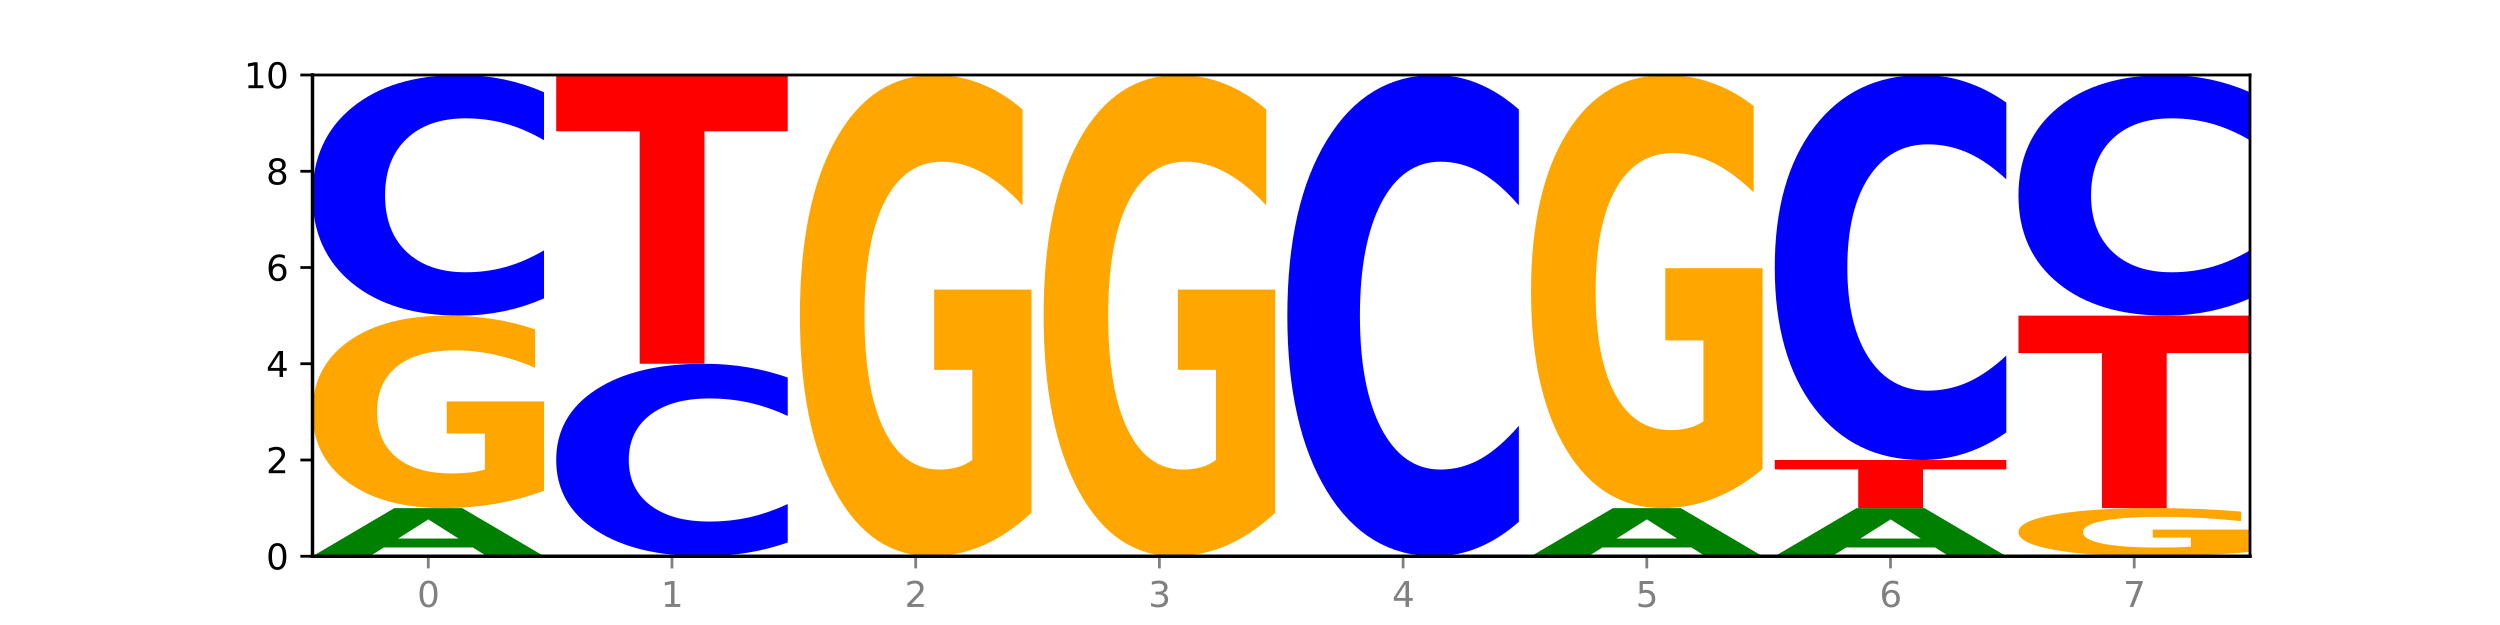 <?xml version="1.0" encoding="utf-8" standalone="no"?>
<!DOCTYPE svg PUBLIC "-//W3C//DTD SVG 1.1//EN"
  "http://www.w3.org/Graphics/SVG/1.1/DTD/svg11.dtd">
<svg xmlns:xlink="http://www.w3.org/1999/xlink" width="720pt" height="180pt" viewBox="0 0 720 180" xmlns="http://www.w3.org/2000/svg" version="1.1">
 <defs>
  <style type="text/css">*{stroke-linejoin: round; stroke-linecap: butt}</style>
 </defs>
 <g id="figure_1">
  <g id="patch_1">
   <path d="M 0 180 
L 720 180 
L 720 0 
L 0 0 
z
" style="fill: #ffffff"/>
  </g>
  <g id="axes_1">
   <g id="patch_2">
    <path d="M 90 160.2 
L 648 160.2 
L 648 21.6 
L 90 21.6 
z
" style="fill: #ffffff"/>
   </g>
   <g id="line2d_1">
    <path d="M 90 160.2 
L 648 160.2 
" clip-path="url(#p8b2cb04231)" style="fill: none; stroke: #000000; stroke-width: 0.5; stroke-linecap: square"/>
   </g>
   <g id="patch_3">
    <path d="M 136.189 157.675 
L 110.545 157.675 
L 106.496 160.2 
L 90 160.2 
L 113.558 146.34 
L 133.121 146.34 
L 156.679 160.2 
L 140.197 160.2 
L 136.189 157.675 
z
M 114.635 155.103 
L 132.058 155.103 
L 123.36 149.59 
L 114.635 155.103 
z
" clip-path="url(#p8b2cb04231)" style="fill: #008000"/>
   </g>
   <g id="patch_4">
    <path d="M 156.679 141.324 
Q 149.955 143.832 142.722 145.092 
Q 135.489 146.34 127.778 146.34 
Q 110.353 146.34 100.177 138.873 
Q 90 131.406 90 118.637 
Q 90 105.719 100.356 98.31 
Q 110.727 90.9 128.764 90.9 
Q 135.713 90.9 142.079 91.908 
Q 148.46 92.904 154.109 94.874 
L 154.109 105.925 
Q 148.281 103.394 142.513 102.146 
Q 136.744 100.886 130.946 100.886 
Q 120.216 100.886 114.403 105.49 
Q 108.59 110.082 108.59 118.637 
Q 108.59 127.112 114.194 131.738 
Q 119.798 136.354 130.109 136.354 
Q 132.919 136.354 135.325 136.09 
Q 137.731 135.815 139.643 135.243 
L 139.643 124.867 
L 128.66 124.867 
L 128.66 115.625 
L 156.679 115.625 
L 156.679 141.324 
z
" clip-path="url(#p8b2cb04231)" style="fill: #ffa600"/>
   </g>
   <g id="patch_5">
    <path d="M 156.679 85.933 
Q 151.102 88.395 145.07 89.64 
Q 139.039 90.9 132.47 90.9 
Q 112.882 90.9 101.441 81.566 
Q 90 72.233 90 56.271 
Q 90 40.253 101.441 30.934 
Q 112.882 21.6 132.47 21.6 
Q 139.039 21.6 145.07 22.86 
Q 151.102 24.105 156.679 26.567 
L 156.679 40.382 
Q 151.051 37.118 145.591 35.6 
Q 140.131 34.083 134.1 34.083 
Q 123.281 34.083 117.082 39.995 
Q 110.899 45.893 110.899 56.271 
Q 110.899 66.607 117.082 72.519 
Q 123.281 78.417 134.1 78.417 
Q 140.131 78.417 145.591 76.9 
Q 151.051 75.368 156.679 72.104 
L 156.679 85.933 
z
" clip-path="url(#p8b2cb04231)" style="fill: #0000ff"/>
   </g>
   <g id="patch_6">
    <path d="M 226.868 156.226 
Q 221.29 158.196 215.259 159.192 
Q 209.228 160.2 202.659 160.2 
Q 183.07 160.2 171.629 152.733 
Q 160.189 145.266 160.189 132.497 
Q 160.189 119.682 171.629 112.227 
Q 183.07 104.76 202.659 104.76 
Q 209.228 104.76 215.259 105.768 
Q 221.29 106.764 226.868 108.734 
L 226.868 119.785 
Q 221.24 117.174 215.78 115.96 
Q 210.32 114.746 204.289 114.746 
Q 193.47 114.746 187.27 119.476 
Q 181.088 124.194 181.088 132.497 
Q 181.088 140.766 187.27 145.495 
Q 193.47 150.214 204.289 150.214 
Q 210.32 150.214 215.78 149 
Q 221.24 147.774 226.868 145.163 
L 226.868 156.226 
z
" clip-path="url(#p8b2cb04231)" style="fill: #0000ff"/>
   </g>
   <g id="patch_7">
    <path d="M 160.189 21.6 
L 226.868 21.6 
L 226.868 37.819 
L 202.879 37.819 
L 202.879 104.76 
L 184.224 104.76 
L 184.224 37.819 
L 160.189 37.819 
L 160.189 21.6 
z
" clip-path="url(#p8b2cb04231)" style="fill: #ff0000"/>
   </g>
   <g id="patch_8">
    <path d="M 297.057 147.66 
Q 290.332 153.93 283.099 157.079 
Q 275.866 160.2 268.155 160.2 
Q 250.731 160.2 240.554 141.533 
Q 230.377 122.866 230.377 90.943 
Q 230.377 58.648 240.733 40.124 
Q 251.104 21.6 269.142 21.6 
Q 276.09 21.6 282.457 24.119 
Q 288.838 26.61 294.486 31.535 
L 294.486 59.163 
Q 288.658 52.836 282.89 49.715 
Q 277.122 46.566 271.323 46.566 
Q 260.594 46.566 254.781 58.075 
Q 248.967 69.556 248.967 90.943 
Q 248.967 112.129 254.571 123.696 
Q 260.175 135.234 270.487 135.234 
Q 273.296 135.234 275.702 134.576 
Q 278.108 133.889 280.021 132.457 
L 280.021 106.518 
L 269.037 106.518 
L 269.037 83.413 
L 297.057 83.413 
L 297.057 147.66 
z
" clip-path="url(#p8b2cb04231)" style="fill: #ffa600"/>
   </g>
   <g id="patch_9">
    <path d="M 367.245 147.66 
Q 360.521 153.93 353.288 157.079 
Q 346.055 160.2 338.344 160.2 
Q 320.919 160.2 310.743 141.533 
Q 300.566 122.866 300.566 90.943 
Q 300.566 58.648 310.922 40.124 
Q 321.293 21.6 339.33 21.6 
Q 346.279 21.6 352.645 24.119 
Q 359.026 26.61 364.675 31.535 
L 364.675 59.163 
Q 358.847 52.836 353.079 49.715 
Q 347.31 46.566 341.512 46.566 
Q 330.782 46.566 324.969 58.075 
Q 319.156 69.556 319.156 90.943 
Q 319.156 112.129 324.76 123.696 
Q 330.364 135.234 340.675 135.234 
Q 343.485 135.234 345.891 134.576 
Q 348.297 133.889 350.209 132.457 
L 350.209 106.518 
L 339.226 106.518 
L 339.226 83.413 
L 367.245 83.413 
L 367.245 147.66 
z
" clip-path="url(#p8b2cb04231)" style="fill: #ffa600"/>
   </g>
   <g id="patch_10">
    <path d="M 437.434 150.265 
Q 431.856 155.19 425.825 157.681 
Q 419.794 160.2 413.225 160.2 
Q 393.636 160.2 382.196 141.533 
Q 370.755 122.866 370.755 90.943 
Q 370.755 58.905 382.196 40.267 
Q 393.636 21.6 413.225 21.6 
Q 419.794 21.6 425.825 24.119 
Q 431.856 26.61 437.434 31.535 
L 437.434 59.163 
Q 431.806 52.635 426.346 49.601 
Q 420.886 46.566 414.855 46.566 
Q 404.036 46.566 397.836 58.39 
Q 391.654 70.186 391.654 90.943 
Q 391.654 111.614 397.836 123.439 
Q 404.036 135.234 414.855 135.234 
Q 420.886 135.234 426.346 132.199 
Q 431.806 129.136 437.434 122.608 
L 437.434 150.265 
z
" clip-path="url(#p8b2cb04231)" style="fill: #0000ff"/>
   </g>
   <g id="patch_11">
    <path d="M 487.132 157.675 
L 461.488 157.675 
L 457.439 160.2 
L 440.943 160.2 
L 464.501 146.34 
L 484.065 146.34 
L 507.623 160.2 
L 491.14 160.2 
L 487.132 157.675 
z
M 465.578 155.103 
L 483.001 155.103 
L 474.303 149.59 
L 465.578 155.103 
z
" clip-path="url(#p8b2cb04231)" style="fill: #008000"/>
   </g>
   <g id="patch_12">
    <path d="M 507.623 135.054 
Q 500.898 140.697 493.665 143.531 
Q 486.432 146.34 478.721 146.34 
Q 461.297 146.34 451.12 129.54 
Q 440.943 112.739 440.943 84.009 
Q 440.943 54.943 451.299 38.272 
Q 461.67 21.6 479.708 21.6 
Q 486.656 21.6 493.023 23.868 
Q 499.404 26.109 505.052 30.541 
L 505.052 55.407 
Q 499.224 49.712 493.456 46.904 
Q 487.688 44.069 481.889 44.069 
Q 471.16 44.069 465.347 54.428 
Q 459.533 64.76 459.533 84.009 
Q 459.533 103.077 465.137 113.487 
Q 470.741 123.871 481.053 123.871 
Q 483.862 123.871 486.268 123.278 
Q 488.674 122.66 490.587 121.371 
L 490.587 98.026 
L 479.603 98.026 
L 479.603 77.232 
L 507.623 77.232 
L 507.623 135.054 
z
" clip-path="url(#p8b2cb04231)" style="fill: #ffa600"/>
   </g>
   <g id="patch_13">
    <path d="M 557.321 157.675 
L 531.677 157.675 
L 527.628 160.2 
L 511.132 160.2 
L 534.69 146.34 
L 554.253 146.34 
L 577.811 160.2 
L 561.329 160.2 
L 557.321 157.675 
z
M 535.767 155.103 
L 553.19 155.103 
L 544.492 149.59 
L 535.767 155.103 
z
" clip-path="url(#p8b2cb04231)" style="fill: #008000"/>
   </g>
   <g id="patch_14">
    <path d="M 511.132 132.48 
L 577.811 132.48 
L 577.811 135.183 
L 553.822 135.183 
L 553.822 146.34 
L 535.168 146.34 
L 535.168 135.183 
L 511.132 135.183 
L 511.132 132.48 
z
" clip-path="url(#p8b2cb04231)" style="fill: #ff0000"/>
   </g>
   <g id="patch_15">
    <path d="M 577.811 124.532 
Q 572.234 128.472 566.203 130.464 
Q 560.171 132.48 553.603 132.48 
Q 534.014 132.48 522.573 117.546 
Q 511.132 102.613 511.132 77.074 
Q 511.132 51.444 522.573 36.534 
Q 534.014 21.6 553.603 21.6 
Q 560.171 21.6 566.203 23.616 
Q 572.234 25.608 577.811 29.548 
L 577.811 51.651 
Q 572.183 46.428 566.723 44 
Q 561.263 41.573 555.232 41.573 
Q 544.413 41.573 538.214 51.032 
Q 532.031 60.469 532.031 77.074 
Q 532.031 93.611 538.214 103.071 
Q 544.413 112.507 555.232 112.507 
Q 561.263 112.507 566.723 110.08 
Q 572.183 107.629 577.811 102.407 
L 577.811 124.532 
z
" clip-path="url(#p8b2cb04231)" style="fill: #0000ff"/>
   </g>
   <g id="patch_16">
    <path d="M 648 158.946 
Q 641.275 159.573 634.042 159.888 
Q 626.81 160.2 619.099 160.2 
Q 601.674 160.2 591.497 158.333 
Q 581.321 156.467 581.321 153.274 
Q 581.321 150.045 591.677 148.192 
Q 602.048 146.34 620.085 146.34 
Q 627.034 146.34 633.4 146.592 
Q 639.781 146.841 645.43 147.333 
L 645.43 150.096 
Q 639.602 149.464 633.833 149.152 
Q 628.065 148.837 622.267 148.837 
Q 611.537 148.837 605.724 149.988 
Q 599.911 151.136 599.911 153.274 
Q 599.911 155.393 605.515 156.55 
Q 611.119 157.703 621.43 157.703 
Q 624.239 157.703 626.645 157.638 
Q 629.051 157.569 630.964 157.426 
L 630.964 154.832 
L 619.98 154.832 
L 619.98 152.521 
L 648 152.521 
L 648 158.946 
z
" clip-path="url(#p8b2cb04231)" style="fill: #ffa600"/>
   </g>
   <g id="patch_17">
    <path d="M 581.321 90.9 
L 648 90.9 
L 648 101.712 
L 624.011 101.712 
L 624.011 146.34 
L 605.356 146.34 
L 605.356 101.712 
L 581.321 101.712 
L 581.321 90.9 
z
" clip-path="url(#p8b2cb04231)" style="fill: #ff0000"/>
   </g>
   <g id="patch_18">
    <path d="M 648 85.933 
Q 642.422 88.395 636.391 89.64 
Q 630.36 90.9 623.791 90.9 
Q 604.202 90.9 592.762 81.566 
Q 581.321 72.233 581.321 56.271 
Q 581.321 40.253 592.762 30.934 
Q 604.202 21.6 623.791 21.6 
Q 630.36 21.6 636.391 22.86 
Q 642.422 24.105 648 26.567 
L 648 40.382 
Q 642.372 37.118 636.912 35.6 
Q 631.452 34.083 625.421 34.083 
Q 614.602 34.083 608.402 39.995 
Q 602.22 45.893 602.22 56.271 
Q 602.22 66.607 608.402 72.519 
Q 614.602 78.417 625.421 78.417 
Q 631.452 78.417 636.912 76.9 
Q 642.372 75.368 648 72.104 
L 648 85.933 
z
" clip-path="url(#p8b2cb04231)" style="fill: #0000ff"/>
   </g>
   <g id="matplotlib.axis_1">
    <g id="xtick_1">
     <g id="line2d_2">
      <defs>
       <path id="mf2392f30c5" d="M 0 0 
L 0 3.5 
" style="stroke: #808080; stroke-width: 0.8"/>
      </defs>
      <g>
       <use xlink:href="#mf2392f30c5" x="123.34" y="160.2" style="fill: #808080; stroke: #808080; stroke-width: 0.8"/>
      </g>
     </g>
     <g id="text_1">
      <!-- 0 -->
      <g style="fill: #808080" transform="translate(120.158 174.798) scale(0.1 -0.1)">
       <defs>
        <path id="DejaVuSans-30" d="M 2034 4250 
Q 1547 4250 1301 3770 
Q 1056 3291 1056 2328 
Q 1056 1369 1301 889 
Q 1547 409 2034 409 
Q 2525 409 2770 889 
Q 3016 1369 3016 2328 
Q 3016 3291 2770 3770 
Q 2525 4250 2034 4250 
z
M 2034 4750 
Q 2819 4750 3233 4129 
Q 3647 3509 3647 2328 
Q 3647 1150 3233 529 
Q 2819 -91 2034 -91 
Q 1250 -91 836 529 
Q 422 1150 422 2328 
Q 422 3509 836 4129 
Q 1250 4750 2034 4750 
z
" transform="scale(0.016)"/>
       </defs>
       <use xlink:href="#DejaVuSans-30"/>
      </g>
     </g>
    </g>
    <g id="xtick_2">
     <g id="line2d_3">
      <g>
       <use xlink:href="#mf2392f30c5" x="193.528" y="160.2" style="fill: #808080; stroke: #808080; stroke-width: 0.8"/>
      </g>
     </g>
     <g id="text_2">
      <!-- 1 -->
      <g style="fill: #808080" transform="translate(190.347 174.798) scale(0.1 -0.1)">
       <defs>
        <path id="DejaVuSans-31" d="M 794 531 
L 1825 531 
L 1825 4091 
L 703 3866 
L 703 4441 
L 1819 4666 
L 2450 4666 
L 2450 531 
L 3481 531 
L 3481 0 
L 794 0 
L 794 531 
z
" transform="scale(0.016)"/>
       </defs>
       <use xlink:href="#DejaVuSans-31"/>
      </g>
     </g>
    </g>
    <g id="xtick_3">
     <g id="line2d_4">
      <g>
       <use xlink:href="#mf2392f30c5" x="263.717" y="160.2" style="fill: #808080; stroke: #808080; stroke-width: 0.8"/>
      </g>
     </g>
     <g id="text_3">
      <!-- 2 -->
      <g style="fill: #808080" transform="translate(260.536 174.798) scale(0.1 -0.1)">
       <defs>
        <path id="DejaVuSans-32" d="M 1228 531 
L 3431 531 
L 3431 0 
L 469 0 
L 469 531 
Q 828 903 1448 1529 
Q 2069 2156 2228 2338 
Q 2531 2678 2651 2914 
Q 2772 3150 2772 3378 
Q 2772 3750 2511 3984 
Q 2250 4219 1831 4219 
Q 1534 4219 1204 4116 
Q 875 4013 500 3803 
L 500 4441 
Q 881 4594 1212 4672 
Q 1544 4750 1819 4750 
Q 2544 4750 2975 4387 
Q 3406 4025 3406 3419 
Q 3406 3131 3298 2873 
Q 3191 2616 2906 2266 
Q 2828 2175 2409 1742 
Q 1991 1309 1228 531 
z
" transform="scale(0.016)"/>
       </defs>
       <use xlink:href="#DejaVuSans-32"/>
      </g>
     </g>
    </g>
    <g id="xtick_4">
     <g id="line2d_5">
      <g>
       <use xlink:href="#mf2392f30c5" x="333.906" y="160.2" style="fill: #808080; stroke: #808080; stroke-width: 0.8"/>
      </g>
     </g>
     <g id="text_4">
      <!-- 3 -->
      <g style="fill: #808080" transform="translate(330.724 174.798) scale(0.1 -0.1)">
       <defs>
        <path id="DejaVuSans-33" d="M 2597 2516 
Q 3050 2419 3304 2112 
Q 3559 1806 3559 1356 
Q 3559 666 3084 287 
Q 2609 -91 1734 -91 
Q 1441 -91 1130 -33 
Q 819 25 488 141 
L 488 750 
Q 750 597 1062 519 
Q 1375 441 1716 441 
Q 2309 441 2620 675 
Q 2931 909 2931 1356 
Q 2931 1769 2642 2001 
Q 2353 2234 1838 2234 
L 1294 2234 
L 1294 2753 
L 1863 2753 
Q 2328 2753 2575 2939 
Q 2822 3125 2822 3475 
Q 2822 3834 2567 4026 
Q 2313 4219 1838 4219 
Q 1578 4219 1281 4162 
Q 984 4106 628 3988 
L 628 4550 
Q 988 4650 1302 4700 
Q 1616 4750 1894 4750 
Q 2613 4750 3031 4423 
Q 3450 4097 3450 3541 
Q 3450 3153 3228 2886 
Q 3006 2619 2597 2516 
z
" transform="scale(0.016)"/>
       </defs>
       <use xlink:href="#DejaVuSans-33"/>
      </g>
     </g>
    </g>
    <g id="xtick_5">
     <g id="line2d_6">
      <g>
       <use xlink:href="#mf2392f30c5" x="404.094" y="160.2" style="fill: #808080; stroke: #808080; stroke-width: 0.8"/>
      </g>
     </g>
     <g id="text_5">
      <!-- 4 -->
      <g style="fill: #808080" transform="translate(400.913 174.798) scale(0.1 -0.1)">
       <defs>
        <path id="DejaVuSans-34" d="M 2419 4116 
L 825 1625 
L 2419 1625 
L 2419 4116 
z
M 2253 4666 
L 3047 4666 
L 3047 1625 
L 3713 1625 
L 3713 1100 
L 3047 1100 
L 3047 0 
L 2419 0 
L 2419 1100 
L 313 1100 
L 313 1709 
L 2253 4666 
z
" transform="scale(0.016)"/>
       </defs>
       <use xlink:href="#DejaVuSans-34"/>
      </g>
     </g>
    </g>
    <g id="xtick_6">
     <g id="line2d_7">
      <g>
       <use xlink:href="#mf2392f30c5" x="474.283" y="160.2" style="fill: #808080; stroke: #808080; stroke-width: 0.8"/>
      </g>
     </g>
     <g id="text_6">
      <!-- 5 -->
      <g style="fill: #808080" transform="translate(471.102 174.798) scale(0.1 -0.1)">
       <defs>
        <path id="DejaVuSans-35" d="M 691 4666 
L 3169 4666 
L 3169 4134 
L 1269 4134 
L 1269 2991 
Q 1406 3038 1543 3061 
Q 1681 3084 1819 3084 
Q 2600 3084 3056 2656 
Q 3513 2228 3513 1497 
Q 3513 744 3044 326 
Q 2575 -91 1722 -91 
Q 1428 -91 1123 -41 
Q 819 9 494 109 
L 494 744 
Q 775 591 1075 516 
Q 1375 441 1709 441 
Q 2250 441 2565 725 
Q 2881 1009 2881 1497 
Q 2881 1984 2565 2268 
Q 2250 2553 1709 2553 
Q 1456 2553 1204 2497 
Q 953 2441 691 2322 
L 691 4666 
z
" transform="scale(0.016)"/>
       </defs>
       <use xlink:href="#DejaVuSans-35"/>
      </g>
     </g>
    </g>
    <g id="xtick_7">
     <g id="line2d_8">
      <g>
       <use xlink:href="#mf2392f30c5" x="544.472" y="160.2" style="fill: #808080; stroke: #808080; stroke-width: 0.8"/>
      </g>
     </g>
     <g id="text_7">
      <!-- 6 -->
      <g style="fill: #808080" transform="translate(541.29 174.798) scale(0.1 -0.1)">
       <defs>
        <path id="DejaVuSans-36" d="M 2113 2584 
Q 1688 2584 1439 2293 
Q 1191 2003 1191 1497 
Q 1191 994 1439 701 
Q 1688 409 2113 409 
Q 2538 409 2786 701 
Q 3034 994 3034 1497 
Q 3034 2003 2786 2293 
Q 2538 2584 2113 2584 
z
M 3366 4563 
L 3366 3988 
Q 3128 4100 2886 4159 
Q 2644 4219 2406 4219 
Q 1781 4219 1451 3797 
Q 1122 3375 1075 2522 
Q 1259 2794 1537 2939 
Q 1816 3084 2150 3084 
Q 2853 3084 3261 2657 
Q 3669 2231 3669 1497 
Q 3669 778 3244 343 
Q 2819 -91 2113 -91 
Q 1303 -91 875 529 
Q 447 1150 447 2328 
Q 447 3434 972 4092 
Q 1497 4750 2381 4750 
Q 2619 4750 2861 4703 
Q 3103 4656 3366 4563 
z
" transform="scale(0.016)"/>
       </defs>
       <use xlink:href="#DejaVuSans-36"/>
      </g>
     </g>
    </g>
    <g id="xtick_8">
     <g id="line2d_9">
      <g>
       <use xlink:href="#mf2392f30c5" x="614.66" y="160.2" style="fill: #808080; stroke: #808080; stroke-width: 0.8"/>
      </g>
     </g>
     <g id="text_8">
      <!-- 7 -->
      <g style="fill: #808080" transform="translate(611.479 174.798) scale(0.1 -0.1)">
       <defs>
        <path id="DejaVuSans-37" d="M 525 4666 
L 3525 4666 
L 3525 4397 
L 1831 0 
L 1172 0 
L 2766 4134 
L 525 4134 
L 525 4666 
z
" transform="scale(0.016)"/>
       </defs>
       <use xlink:href="#DejaVuSans-37"/>
      </g>
     </g>
    </g>
   </g>
   <g id="matplotlib.axis_2">
    <g id="ytick_1">
     <g id="line2d_10">
      <defs>
       <path id="mca6f26d7b2" d="M 0 0 
L -3.5 0 
" style="stroke: #000000; stroke-width: 0.8"/>
      </defs>
      <g>
       <use xlink:href="#mca6f26d7b2" x="90" y="160.2" style="stroke: #000000; stroke-width: 0.8"/>
      </g>
     </g>
     <g id="text_9">
      <!-- 0 -->
      <g transform="translate(76.638 163.999) scale(0.1 -0.1)">
       <use xlink:href="#DejaVuSans-30"/>
      </g>
     </g>
    </g>
    <g id="ytick_2">
     <g id="line2d_11">
      <g>
       <use xlink:href="#mca6f26d7b2" x="90" y="132.48" style="stroke: #000000; stroke-width: 0.8"/>
      </g>
     </g>
     <g id="text_10">
      <!-- 2 -->
      <g transform="translate(76.638 136.279) scale(0.1 -0.1)">
       <use xlink:href="#DejaVuSans-32"/>
      </g>
     </g>
    </g>
    <g id="ytick_3">
     <g id="line2d_12">
      <g>
       <use xlink:href="#mca6f26d7b2" x="90" y="104.76" style="stroke: #000000; stroke-width: 0.8"/>
      </g>
     </g>
     <g id="text_11">
      <!-- 4 -->
      <g transform="translate(76.638 108.559) scale(0.1 -0.1)">
       <use xlink:href="#DejaVuSans-34"/>
      </g>
     </g>
    </g>
    <g id="ytick_4">
     <g id="line2d_13">
      <g>
       <use xlink:href="#mca6f26d7b2" x="90" y="77.04" style="stroke: #000000; stroke-width: 0.8"/>
      </g>
     </g>
     <g id="text_12">
      <!-- 6 -->
      <g transform="translate(76.638 80.839) scale(0.1 -0.1)">
       <use xlink:href="#DejaVuSans-36"/>
      </g>
     </g>
    </g>
    <g id="ytick_5">
     <g id="line2d_14">
      <g>
       <use xlink:href="#mca6f26d7b2" x="90" y="49.32" style="stroke: #000000; stroke-width: 0.8"/>
      </g>
     </g>
     <g id="text_13">
      <!-- 8 -->
      <g transform="translate(76.638 53.119) scale(0.1 -0.1)">
       <defs>
        <path id="DejaVuSans-38" d="M 2034 2216 
Q 1584 2216 1326 1975 
Q 1069 1734 1069 1313 
Q 1069 891 1326 650 
Q 1584 409 2034 409 
Q 2484 409 2743 651 
Q 3003 894 3003 1313 
Q 3003 1734 2745 1975 
Q 2488 2216 2034 2216 
z
M 1403 2484 
Q 997 2584 770 2862 
Q 544 3141 544 3541 
Q 544 4100 942 4425 
Q 1341 4750 2034 4750 
Q 2731 4750 3128 4425 
Q 3525 4100 3525 3541 
Q 3525 3141 3298 2862 
Q 3072 2584 2669 2484 
Q 3125 2378 3379 2068 
Q 3634 1759 3634 1313 
Q 3634 634 3220 271 
Q 2806 -91 2034 -91 
Q 1263 -91 848 271 
Q 434 634 434 1313 
Q 434 1759 690 2068 
Q 947 2378 1403 2484 
z
M 1172 3481 
Q 1172 3119 1398 2916 
Q 1625 2713 2034 2713 
Q 2441 2713 2670 2916 
Q 2900 3119 2900 3481 
Q 2900 3844 2670 4047 
Q 2441 4250 2034 4250 
Q 1625 4250 1398 4047 
Q 1172 3844 1172 3481 
z
" transform="scale(0.016)"/>
       </defs>
       <use xlink:href="#DejaVuSans-38"/>
      </g>
     </g>
    </g>
    <g id="ytick_6">
     <g id="line2d_15">
      <g>
       <use xlink:href="#mca6f26d7b2" x="90" y="21.6" style="stroke: #000000; stroke-width: 0.8"/>
      </g>
     </g>
     <g id="text_14">
      <!-- 10 -->
      <g transform="translate(70.275 25.399) scale(0.1 -0.1)">
       <use xlink:href="#DejaVuSans-31"/>
       <use xlink:href="#DejaVuSans-30" x="63.623"/>
      </g>
     </g>
    </g>
   </g>
   <g id="patch_19">
    <path d="M 90 160.2 
L 90 21.6 
" style="fill: none; stroke: #000000; stroke-linejoin: miter; stroke-linecap: square"/>
   </g>
   <g id="patch_20">
    <path d="M 648 160.2 
L 648 21.6 
" style="fill: none; stroke: #000000; stroke-width: 0.8; stroke-linejoin: miter; stroke-linecap: square"/>
   </g>
   <g id="patch_21">
    <path d="M 90 160.2 
L 648 160.2 
" style="fill: none; stroke: #000000; stroke-linejoin: miter; stroke-linecap: square"/>
   </g>
   <g id="patch_22">
    <path d="M 90 21.6 
L 648 21.6 
" style="fill: none; stroke: #000000; stroke-width: 0.8; stroke-linejoin: miter; stroke-linecap: square"/>
   </g>
  </g>
 </g>
 <defs>
  <clipPath id="p8b2cb04231">
   <rect x="90" y="21.6" width="558" height="138.6"/>
  </clipPath>
 </defs>
</svg>
